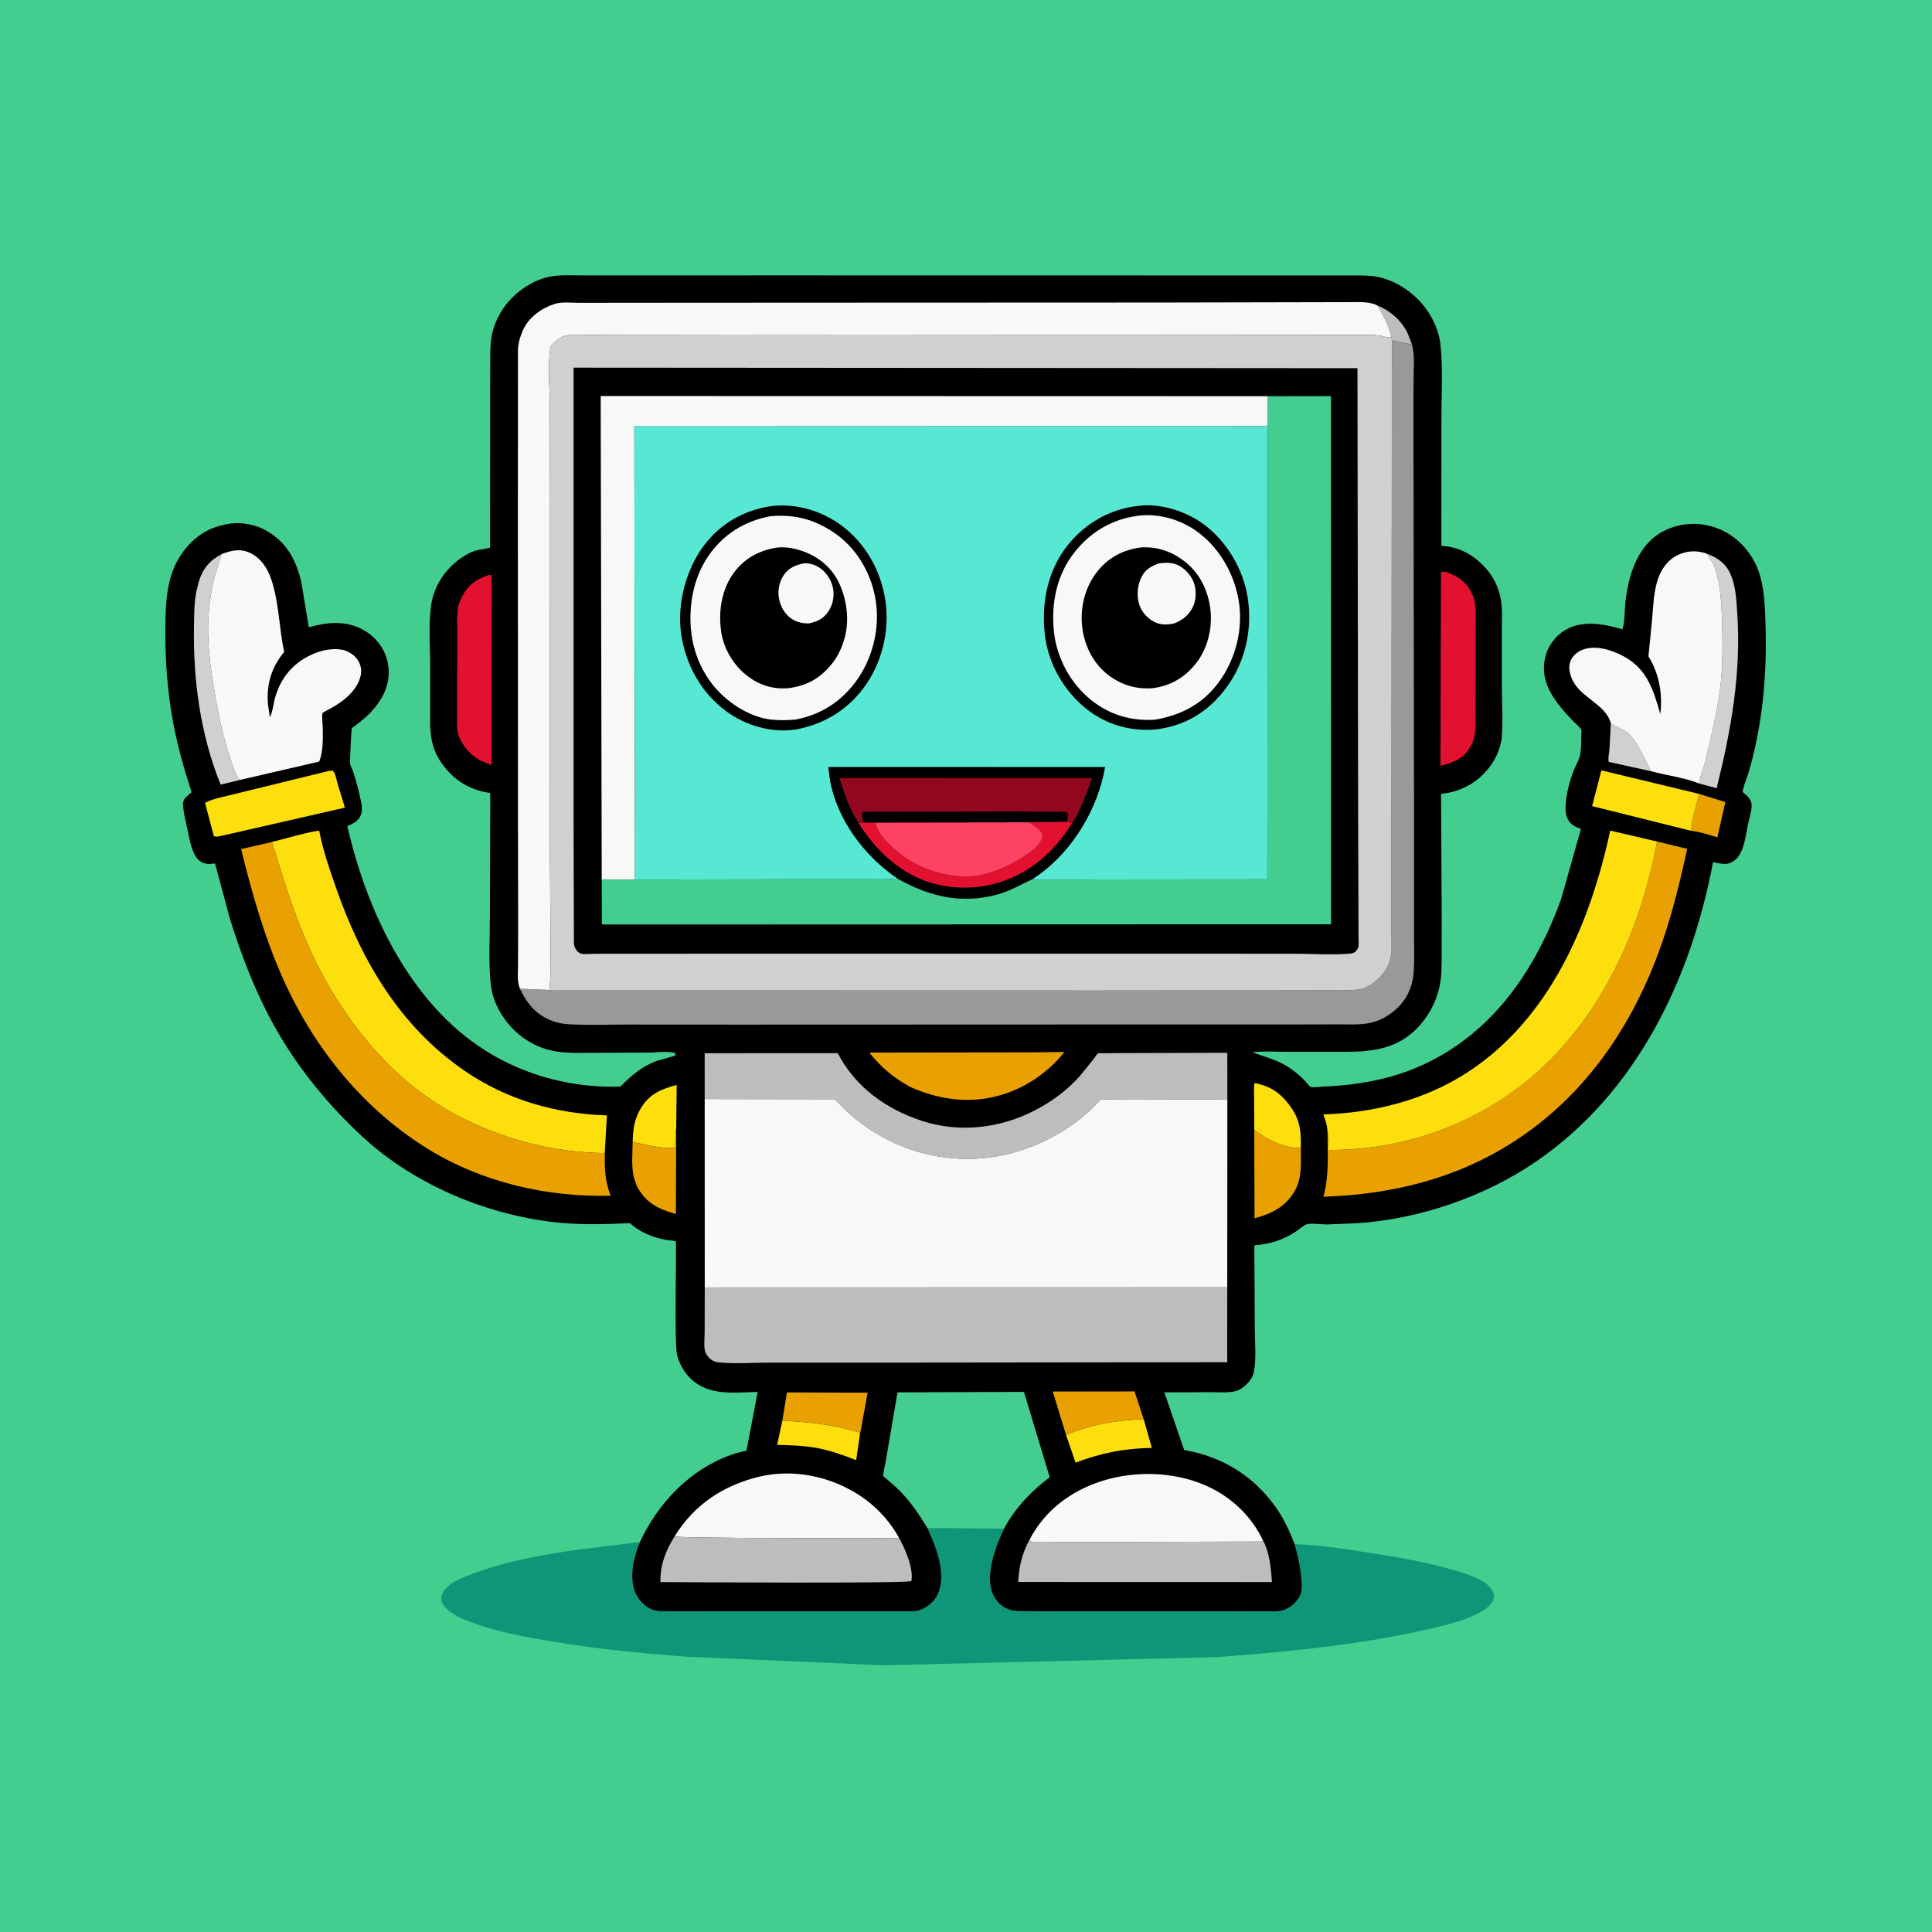 <svg version="1.1" xmlns="http://www.w3.org/2000/svg" style="display: block;" viewBox="0 0 2048 2048" width="1024" height="1024">
<path transform="translate(0,0)" fill="rgb(67,206,144)" d="M -0 -0 L 2048 0 L 2048 2048 L -0 2048 L -0 -0 z"/>
<path transform="translate(0,0)" fill="rgb(15,150,121)" d="M 983.26 1620.11 L 1064.34 1620.4 C 1055.9 1638.28 1044.8 1666.78 1051.37 1686.77 C 1053.79 1694.14 1058.89 1701.01 1065.89 1704.57 C 1070.41 1706.87 1075.25 1707.68 1080.26 1707.91 L 1135.56 1708.05 L 1244.73 1708.03 L 1320.5 1708 L 1345.74 1708.05 C 1350.46 1708.03 1355.63 1708.44 1360.16 1706.89 C 1367.91 1704.25 1374.9 1698.39 1378.27 1690.83 C 1380.45 1685.95 1380.01 1680.43 1379.64 1675.24 C 1378.7 1661.74 1375.95 1649.81 1372.34 1636.79 C 1401.25 1637.87 1430.53 1642.65 1459.08 1647.19 C 1484.97 1651.3 1510.67 1655.87 1535.94 1662.95 C 1547.51 1666.19 1560.41 1669.73 1570.87 1675.75 C 1577.09 1679.33 1581.9 1684 1583.91 1691 C 1583.49 1693.81 1583.11 1696.03 1581.54 1698.5 C 1577.96 1704.15 1571.24 1708.15 1565.37 1711 C 1548.79 1719.05 1529.97 1723.39 1512.05 1727.44 C 1439.51 1743.84 1364.26 1751.12 1290.19 1756.62 L 936.403 1765.31 L 725.5 1756.06 C 680 1752.5 634.998 1748.29 589.941 1740.76 C 561.826 1736.06 533.228 1731.4 506.219 1722.05 C 497.177 1718.92 486.668 1715.09 478.734 1709.67 C 474.553 1706.82 468.913 1701.67 468.037 1696.52 C 467.335 1692.39 468.939 1688.55 471.427 1685.31 C 478.367 1676.27 491.408 1671.88 501.78 1668.04 C 538.276 1654.5 577.824 1647.36 616.304 1642.25 L 678.354 1634.6 C 671.869 1649.44 666.84 1671.63 673.009 1687.22 C 676.029 1694.86 682.853 1702.89 690.716 1705.96 C 693.721 1707.13 696.783 1707.78 700 1707.94 L 744.969 1708.01 L 831.926 1708.04 L 922.5 1708.04 L 968.5 1708.01 C 971.969 1707.85 974.867 1706.96 978.025 1705.53 C 985.908 1701.97 992.233 1695.4 995.226 1687.24 C 1002.87 1666.39 991.915 1639.07 983.26 1620.11 z"/>
<path transform="translate(0,0)" fill="rgb(0,0,0)" d="M 678.354 1634.6 C 697.676 1593.43 730.744 1558.21 774.313 1542.45 C 779.804 1540.46 785.511 1538.81 791.28 1537.88 L 803.165 1475.51 C 778.306 1476.02 751.094 1480.19 731.703 1460.96 C 725.02 1454.33 719.793 1445.12 717.706 1435.94 C 714.499 1421.81 717.573 1317.27 716.243 1315.64 C 716.202 1315.59 707.381 1314.51 706.5 1314.36 C 692.599 1312.08 678.227 1306.24 667.797 1296.6 C 643.585 1297.6 619.399 1298.54 595.214 1296.33 C 519.625 1289.42 441.015 1257.18 384.857 1205.54 C 346.76 1170.51 314.016 1129.97 289.081 1084.56 C 270.255 1050.27 255.858 1012.57 244.14 975.256 L 227.898 915.281 L 226.574 915.475 C 220.908 916.218 216.263 916.052 211.58 912.501 C 203.21 906.154 200.86 888.921 198.721 879.17 C 197.056 871.578 195.114 863.768 194.228 856.049 C 193.761 851.988 193.849 848.694 196.6 845.5 L 203.087 839.713 C 195.24 815.777 188.381 791.536 183.715 766.76 C 177.357 733.002 174.83 697.629 175.296 663.281 C 175.601 640.774 176.512 616.781 187.03 596.388 C 195.939 579.114 210.677 564.484 229.406 558.425 L 235 556.914 L 236.936 556.4 C 252.609 552.329 270.306 555.221 284.114 563.554 C 304.725 575.994 314.12 594.531 319.471 617.25 L 327.317 664.912 C 346.743 659.479 366.713 657.481 385.068 667.67 C 396.81 674.189 406.02 685.056 409.886 698 C 414.128 712.203 412.115 726.469 404.826 739.253 C 400.677 746.528 395.163 753.345 389 759.01 C 385.218 762.486 381.097 765.638 377.076 768.831 C 376.286 769.458 373.46 771.283 373.039 772.002 C 372.381 773.123 370.63 808.125 371.159 810.049 C 371.925 812.834 373.488 815.338 374.399 818.075 C 377.538 827.494 380.104 837.515 382.176 847.219 C 383.505 853.443 384.908 859.544 381.804 865.484 C 378.909 871.027 373.724 873.393 368.177 875.59 C 388.794 965.882 434.521 1063.61 515.466 1114.24 C 557.772 1140.7 607.944 1153.51 657.677 1151.83 C 669.055 1140.32 680.14 1130.71 695.468 1124.89 C 697.926 1123.95 715.253 1119.56 715.756 1118.78 C 716.169 1118.14 715.826 1117.26 715.862 1116.5 C 708.85 1113.85 695.471 1115.75 687.834 1115.8 L 629.469 1116.02 C 616.666 1115.98 603.173 1116.65 590.5 1114.76 C 561.729 1110.48 537.75 1090.97 525.985 1064.67 C 522.89 1057.76 520.938 1050.63 520.173 1043.09 C 517.787 1019.62 519.274 994.927 519.315 971.277 L 519.718 840.623 C 499.028 837.745 482.298 827.974 469.759 811.226 C 463.907 803.409 459.484 794.071 457.606 784.484 C 455.523 773.849 455.992 762.789 455.969 752.01 L 455.975 706.473 C 456.005 685.513 454.015 662.264 457.014 641.562 C 459.866 621.869 471.075 604.509 487.038 592.827 C 492.358 588.935 498.826 585.086 505.255 583.403 C 509.937 582.177 514.954 582.061 519.509 580.481 L 519.568 431.192 L 519.666 386.014 C 519.715 375.066 519.347 363.873 521.837 353.137 C 525.099 339.075 532.684 325.849 542.818 315.619 C 553.953 304.378 570.186 294.928 586.024 292.722 C 596.116 291.316 606.846 291.925 617.044 291.935 L 667.067 291.953 L 838.934 291.93 L 1433.37 292.026 C 1441.71 292.053 1450.25 291.789 1458.5 293.2 C 1475.02 296.022 1491.25 305.371 1502.98 317.163 C 1515.67 329.928 1525.22 347.991 1527.06 366 C 1529.58 390.767 1528.02 416.765 1528 441.717 L 1527.87 578.593 C 1547.43 579.702 1562.98 588.613 1575.73 603.239 C 1583.12 611.719 1588.31 622.242 1590.54 633.274 C 1592.9 644.88 1592.02 657.312 1592.04 669.101 L 1592.06 725.886 C 1592.05 744.452 1593.46 764.077 1591.87 782.5 C 1591.65 785.085 1591.03 787.526 1590.33 790.016 L 1589.92 791.528 C 1584.92 809.007 1571.85 824.459 1555.94 832.967 C 1547.11 837.687 1537.58 840.688 1527.58 841.44 L 1528.26 968.939 L 1528.21 1011.42 C 1528.16 1023.38 1528.46 1035.06 1525.76 1046.78 C 1521.99 1063.17 1513.7 1078.18 1501.97 1090.18 C 1481.71 1110.9 1456.49 1114.85 1428.74 1114.96 L 1363.08 1114.93 C 1351.4 1114.9 1339.07 1114.06 1327.51 1115.45 C 1341.86 1120.71 1355.53 1123.89 1368.31 1132.9 C 1373.66 1136.67 1378.62 1140.94 1383.19 1145.62 C 1384.29 1146.76 1388.23 1151.79 1389.44 1152.21 C 1391.92 1153.07 1399.91 1151.9 1402.9 1151.79 C 1439.03 1150.41 1475.29 1144.01 1508.29 1128.78 C 1582.75 1094.42 1627.39 1028.53 1654.79 953.305 L 1675.86 878.743 L 1674.37 878.163 C 1668.04 875.657 1663.87 873.15 1661.14 866.5 C 1659.83 863.306 1659.49 859.736 1659.56 856.312 C 1659.83 842.785 1663.46 828.842 1668.41 816.336 C 1670.28 811.627 1673.04 806.973 1674.47 802.143 C 1676.46 795.458 1676.07 786.025 1676.22 779.048 C 1676.24 777.978 1676.67 774.567 1676.31 773.658 C 1675.35 771.266 1669.3 766.254 1667.33 764.168 C 1648.44 744.095 1629.57 722.251 1639.24 692.59 C 1639.73 691.084 1640.29 689.597 1640.96 688.163 C 1646.17 677.11 1655.89 667.929 1667.5 664.031 C 1684.41 658.351 1703.24 662.21 1719.84 667.099 C 1722.5 658.781 1722.02 647.588 1722.95 638.782 C 1725.97 610.1 1735.92 576.948 1763.68 562.878 C 1780.73 554.237 1799.89 553.086 1818.02 559.157 C 1837.16 565.563 1852.26 579.95 1861.03 597.969 C 1870.15 616.706 1870.79 639.582 1871.47 660.037 C 1873.23 712.901 1868.88 765.859 1854.19 816.85 C 1852.32 823.346 1849.6 829.631 1847.88 836.139 C 1847.78 836.525 1847.12 839.36 1847.14 839.474 C 1847.26 839.946 1847.9 840.087 1848.27 840.398 C 1852.17 843.648 1856.55 847.549 1856.8 853.025 C 1857.08 859.043 1854.69 866.196 1853.35 872.073 C 1850.76 883.442 1849.2 902.409 1840.38 910.584 C 1836.74 913.964 1832.63 916.024 1827.57 915.798 C 1823.68 915.624 1819.7 914.632 1815.91 913.82 C 1792.54 1037.9 1734.63 1158.77 1627.83 1231.59 C 1573.08 1268.92 1504.44 1292.29 1438.33 1296.69 L 1406.01 1297.97 C 1400.86 1298 1389.47 1296.32 1385.06 1297.81 C 1382.07 1298.82 1377.23 1303.14 1374.38 1305.03 C 1359.9 1314.59 1346.92 1318.59 1329.65 1320.15 L 1330.15 1409.79 C 1330.19 1423.82 1331.88 1440.22 1329.2 1453.96 C 1328.16 1459.28 1325.47 1463.35 1321.69 1467.18 C 1318.45 1470.47 1314.16 1473.51 1309.62 1474.68 C 1301.89 1476.68 1292.26 1475.76 1284.24 1475.8 L 1234.26 1475.93 L 1255.24 1537.07 C 1295.84 1544.05 1329.04 1564.54 1352.94 1598.55 C 1361.34 1610.5 1367.01 1623.27 1372.34 1636.79 C 1375.95 1649.81 1378.7 1661.74 1379.64 1675.24 C 1380.01 1680.43 1380.45 1685.95 1378.27 1690.83 C 1374.9 1698.39 1367.91 1704.25 1360.16 1706.89 C 1355.63 1708.44 1350.46 1708.03 1345.74 1708.05 L 1320.5 1708 L 1244.73 1708.03 L 1135.56 1708.05 L 1080.26 1707.91 C 1075.25 1707.68 1070.41 1706.87 1065.89 1704.57 C 1058.89 1701.01 1053.79 1694.14 1051.37 1686.77 C 1044.8 1666.78 1055.9 1638.28 1064.34 1620.4 L 983.26 1620.11 C 991.915 1639.07 1002.87 1666.39 995.226 1687.24 C 992.233 1695.4 985.908 1701.97 978.025 1705.53 C 974.867 1706.96 971.969 1707.85 968.5 1708.01 L 922.5 1708.04 L 831.926 1708.04 L 744.969 1708.01 L 700 1707.94 C 696.783 1707.78 693.721 1707.13 690.716 1705.96 C 682.853 1702.89 676.029 1694.86 673.009 1687.22 C 666.84 1671.63 671.869 1649.44 678.354 1634.6 z"/>
<path transform="translate(0,0)" fill="rgb(190,189,189)" d="M 1459.72 323.618 C 1473.89 329.42 1486.72 340.414 1492.74 354.721 L 1496.77 365.183 L 1494.94 364.849 L 1475.49 360.914 C 1475.53 359.438 1475.22 358.495 1474.81 357.093 C 1472.02 344.578 1466.76 334.252 1459.72 323.618 z"/>
<path transform="translate(0,0)" fill="rgb(232,161,0)" d="M 1801.1 841.565 L 1828.96 850.237 L 1820.49 887.566 C 1811.9 885.199 1801.41 881.485 1792.58 880.679 C 1793.34 868.086 1798.07 853.856 1801.1 841.565 z"/>
<path transform="translate(0,0)" fill="rgb(208,208,208)" d="M 1707.56 766.9 L 1720.49 773.712 C 1731.67 779.657 1736.3 790.882 1741.9 801.516 C 1744.63 806.701 1747.84 811.958 1749.86 817.467 L 1705.44 807.691 C 1704.25 805.161 1705.81 797.49 1706.07 794.439 L 1707.56 766.9 z"/>
<path transform="translate(0,0)" fill="rgb(254,223,14)" d="M 829.345 1505.88 C 857.41 1507.59 883.833 1509.93 910.781 1518.53 L 911.534 1520.8 L 907.58 1547.81 C 893.966 1542.52 880.071 1537.55 865.668 1534.88 C 851.775 1532.3 837.886 1532 823.808 1531.61 L 829.345 1505.88 z"/>
<path transform="translate(0,0)" fill="rgb(254,223,14)" d="M 670.651 1210.31 C 671.034 1197.67 672.2 1187.28 678.524 1176.13 C 687.731 1159.89 700.092 1154.75 717.313 1150.07 L 716.801 1196.46 L 716.656 1197.36 C 715.697 1203.81 715.9 1210.45 715.824 1216.97 C 699.672 1217.15 686.212 1214.39 670.651 1210.31 z"/>
<path transform="translate(0,0)" fill="rgb(254,223,14)" d="M 1329.57 1197.68 L 1329.46 1166.18 C 1329.45 1160.4 1328.81 1153.79 1329.84 1148.12 C 1347.59 1151.36 1358.54 1159.49 1368.76 1174.14 C 1378.22 1187.71 1379.29 1200.03 1378.91 1216.02 C 1378.2 1216.35 1377.66 1216.67 1376.89 1216.81 C 1373.72 1217.4 1368.81 1216.3 1365.61 1215.56 C 1351.96 1212.38 1340.58 1206.15 1329.57 1197.68 z"/>
<path transform="translate(0,0)" fill="rgb(254,223,14)" d="M 1130.14 1521.37 C 1136.65 1517.72 1144.08 1515.66 1151.19 1513.54 C 1171.57 1507.46 1191.23 1505.38 1212.35 1504.33 L 1220.98 1534.83 C 1192.06 1535.23 1167.23 1540.21 1140.14 1550.46 L 1130.14 1521.37 z"/>
<path transform="translate(0,0)" fill="rgb(232,161,0)" d="M 670.651 1210.31 C 686.212 1214.39 699.672 1217.15 715.824 1216.97 C 715.9 1210.45 715.697 1203.81 716.656 1197.36 L 716.801 1196.46 L 716.481 1286.9 C 698.774 1281.92 685.455 1275.82 676.071 1259.13 C 674.592 1256.51 673.759 1253.86 672.865 1251 L 672.359 1249.46 C 668.92 1238.21 670.485 1222.17 670.651 1210.31 z"/>
<path transform="translate(0,0)" fill="rgb(232,161,0)" d="M 829.345 1505.88 L 834.146 1476.02 L 919.733 1476.35 L 911.585 1520.8 L 911.534 1520.8 L 910.781 1518.53 C 883.833 1509.93 857.41 1507.59 829.345 1505.88 z"/>
<path transform="translate(0,0)" fill="rgb(232,161,0)" d="M 1130.14 1521.37 L 1115.98 1475.07 L 1202.65 1474.96 L 1212.35 1504.33 C 1191.23 1505.38 1171.57 1507.46 1151.19 1513.54 C 1144.08 1515.66 1136.65 1517.72 1130.14 1521.37 z"/>
<path transform="translate(0,0)" fill="rgb(232,161,0)" d="M 1329.57 1197.68 C 1340.58 1206.15 1351.96 1212.38 1365.61 1215.56 C 1368.81 1216.3 1373.72 1217.4 1376.89 1216.81 C 1377.66 1216.67 1378.2 1216.35 1378.91 1216.02 C 1378.89 1231.62 1380.65 1248.44 1372.5 1262.45 C 1362.64 1279.37 1348.06 1286.53 1329.86 1291.45 L 1329.57 1197.68 z"/>
<path transform="translate(0,0)" fill="rgb(208,208,208)" d="M 254.775 826.699 L 233.894 831.713 C 212.375 778.725 204.589 720.509 205.65 663.61 C 205.878 651.405 205.702 637.891 208.439 625.98 L 210.608 617.006 C 214.688 603.199 222.017 594.242 234.694 587.465 C 232.699 595.917 229.448 603.951 227.268 612.343 C 224.068 624.659 222.317 637.223 221.242 649.896 C 218.867 677.894 222.868 707.452 227.673 735 C 231.831 758.834 236.776 782.622 244.688 805.524 C 246.674 811.271 248.99 819.691 252.5 824.682 C 253.283 825.796 253.77 826.022 254.775 826.699 z"/>
<path transform="translate(0,0)" fill="rgb(208,208,208)" d="M 1809.22 586.917 C 1820.63 591.241 1829.17 596.814 1834.34 608.497 C 1840.08 621.475 1840.68 636.418 1841.6 650.375 C 1845.82 713.922 1834.97 774.168 1819.73 835.526 L 1801.15 830.538 C 1802.08 822.893 1805.77 814.565 1807.78 807.019 L 1814.93 776 C 1819.04 757.841 1822.67 739.253 1824.41 720.708 C 1826.36 699.83 1826.05 678.257 1825.41 657.322 C 1824.87 639.612 1823.86 619.326 1817.99 602.5 C 1815.87 596.423 1812.58 592.24 1809.22 586.917 z"/>
<path transform="translate(0,0)" fill="rgb(254,223,14)" d="M 1792.58 880.679 L 1687.69 854.509 L 1697.53 816.624 L 1801.1 841.565 C 1798.07 853.856 1793.34 868.086 1792.58 880.679 z"/>
<path transform="translate(0,0)" fill="rgb(254,223,14)" d="M 348.554 817.236 L 352.5 816.881 C 355.592 818.839 356.595 826.21 357.602 829.845 L 365.62 856.122 L 235.04 885.952 C 231.968 886.49 229.524 887.6 226.666 886.197 L 217.314 851.043 C 226.464 846.188 238.71 844.388 248.688 841.703 L 348.554 817.236 z"/>
<path transform="translate(0,0)" fill="rgb(226,17,47)" d="M 518.244 609.5 L 519.942 609.295 L 521.188 610.5 L 521.054 810.831 C 511.976 808.107 506.127 805.141 498.932 798.894 C 494.794 794.66 490.947 790.04 488.375 784.67 L 487.689 783.188 C 486.939 781.61 486.201 780.116 485.708 778.428 C 483.827 771.992 484.633 763.86 484.625 757.188 L 484.641 718.588 L 484.759 671.939 C 484.787 663.513 484.245 654.472 485.143 646.13 C 485.665 641.271 488.216 635.252 490.557 630.942 C 496.722 619.591 506.167 613.16 518.244 609.5 z"/>
<path transform="translate(0,0)" fill="rgb(226,17,47)" d="M 1527.49 606.5 L 1529.14 606.043 C 1534.04 605.346 1543.64 610.779 1547.41 613.5 C 1556.61 620.145 1562.31 629.918 1563.78 641.118 C 1564.85 649.22 1564.26 657.983 1564.27 666.151 L 1564.23 709.736 L 1564.12 753.526 C 1564.08 761.756 1564.7 770.669 1563.33 778.801 C 1561.93 787.031 1558.26 793.012 1553.18 799.383 C 1545.08 806.775 1537.26 809.136 1526.95 811.794 L 1527.49 606.5 z"/>
<path transform="translate(0,0)" fill="rgb(232,161,0)" d="M 1095.77 1115.52 L 1128.38 1115.12 C 1113.22 1134.11 1092.95 1149.08 1070.22 1157.7 C 1034.95 1171.06 998.976 1167.38 965.061 1152.31 C 947.061 1142.43 934.358 1131.84 921.493 1115.76 L 1095.77 1115.52 z"/>
<path transform="translate(0,0)" fill="rgb(190,189,189)" d="M 1091.25 1632.33 C 1091.83 1632.87 1092.25 1633.68 1093 1633.95 C 1095.34 1634.8 1101.21 1634.21 1103.85 1634.29 L 1139.88 1634.71 L 1334.71 1634.07 C 1336.45 1634.02 1337.33 1633.88 1338.86 1633.07 C 1345.78 1645.19 1347.36 1663.37 1348.37 1677.05 L 1079.37 1676.97 C 1080.1 1660.63 1083.44 1646.84 1091.25 1632.33 z"/>
<path transform="translate(0,0)" fill="rgb(248,248,247)" d="M 715.064 1628.71 C 735.619 1595.11 766.797 1574.46 804.812 1565.36 C 840.038 1556.93 878.312 1564.54 908.745 1583.61 C 927.359 1595.27 942.075 1610.74 952.837 1629.83 L 952.146 1630.29 C 950.877 1630.89 720.963 1630.79 715.064 1628.71 z"/>
<path transform="translate(0,0)" fill="rgb(190,189,189)" d="M 952.837 1629.83 C 959.256 1641.24 968.684 1662.48 966.075 1676 C 961.8 1678.71 727.936 1677.21 700.068 1677.07 C 699.798 1658.86 705.462 1643.95 715.064 1628.71 C 720.963 1630.79 950.877 1630.89 952.146 1630.29 L 952.837 1629.83 z"/>
<path transform="translate(0,0)" fill="rgb(248,248,247)" d="M 1091.25 1632.33 C 1107.42 1601.18 1134.94 1580.5 1168 1569.95 C 1205.36 1558.03 1250.34 1560.06 1285.42 1578.18 C 1308.71 1590.22 1327.68 1609.3 1338.86 1633.07 C 1337.33 1633.88 1336.45 1634.02 1334.71 1634.07 L 1139.88 1634.71 L 1103.85 1634.29 C 1101.21 1634.21 1095.34 1634.8 1093 1633.95 C 1092.25 1633.68 1091.83 1632.87 1091.25 1632.33 z"/>
<path transform="translate(0,0)" fill="rgb(67,206,144)" d="M 983.26 1620.11 C 975.27 1606.97 967.138 1594.58 956.581 1583.26 C 951.688 1578.02 946.296 1573.29 940.884 1568.6 C 940.147 1567.96 936.315 1565.13 936.121 1564.5 C 935.99 1564.07 936.675 1560.54 936.769 1560 L 939.959 1543.08 L 951.377 1475.96 L 1085.43 1475.46 L 1112.74 1565.91 C 1092.9 1580.94 1076.21 1598.38 1064.34 1620.4 L 983.26 1620.11 z"/>
<path transform="translate(0,0)" fill="rgb(248,248,247)" d="M 1707.56 766.9 C 1702.47 746.156 1674.16 739.53 1666.07 719.026 C 1663.7 712.997 1662.24 706.067 1665.11 699.934 C 1667.86 694.068 1673.58 689.829 1679.7 688.026 C 1693.66 683.92 1709.99 689.539 1722.21 696.311 C 1746.15 709.584 1753.03 732.282 1759.97 756.934 C 1762.56 736.252 1758.98 714.88 1748.09 696.911 L 1747.41 695.801 L 1751.35 656.012 C 1752.51 642.064 1752.96 627.121 1757.51 613.781 C 1761.19 603.007 1768.15 593.199 1778.66 588.268 C 1788.47 583.668 1799.07 583.204 1809.22 586.917 C 1812.58 592.24 1815.87 596.423 1817.99 602.5 C 1823.86 619.326 1824.87 639.612 1825.41 657.322 C 1826.05 678.257 1826.36 699.83 1824.41 720.708 C 1822.67 739.253 1819.04 757.841 1814.93 776 L 1807.78 807.019 C 1805.77 814.565 1802.08 822.893 1801.15 830.538 C 1785.27 824.134 1766.47 822.011 1749.86 817.467 C 1747.84 811.958 1744.63 806.701 1741.9 801.516 C 1736.3 790.882 1731.67 779.657 1720.49 773.712 L 1707.56 766.9 z"/>
<path transform="translate(0,0)" fill="rgb(248,248,247)" d="M 234.694 587.465 C 245.276 583.5 254.275 581.069 265.149 586.141 C 276.678 591.519 283.728 602.681 287.632 614.348 C 295.814 638.796 295.811 665.985 301.225 691.128 C 287.833 706.993 282.202 725.81 284.077 746.597 L 286.095 760.394 C 289.046 754.726 289.843 745.826 291.619 739.5 C 298.506 714.971 315.495 697.805 339.818 690.4 C 348.251 687.833 361.033 686.668 369.079 690.937 C 375.542 694.367 380.074 698.849 382.119 706 C 384.147 713.095 381.67 720.676 378.023 726.822 C 372.268 736.517 362.959 743.581 353.447 749.281 C 352.134 750.068 342.323 755.058 341.92 755.902 C 340.907 758.024 342.135 768.801 342.164 771.694 C 342.282 783.755 342.659 795.797 338.423 807.277 L 254.775 826.699 C 253.77 826.022 253.283 825.796 252.5 824.682 C 248.99 819.691 246.674 811.271 244.688 805.524 C 236.776 782.622 231.831 758.834 227.673 735 C 222.868 707.452 218.867 677.894 221.242 649.896 C 222.317 637.223 224.068 624.659 227.268 612.343 C 229.448 603.951 232.699 595.917 234.694 587.465 z"/>
<path transform="translate(0,0)" fill="rgb(232,161,0)" d="M 1756.55 892.043 L 1788.45 899.815 C 1780.22 938.043 1770.92 975.706 1757.15 1012.38 C 1727.05 1092.49 1677.92 1162.85 1605.37 1209.78 C 1543.79 1249.62 1475.54 1266.11 1402.86 1268.62 C 1409.15 1246.08 1407.27 1222.66 1407.21 1199.43 C 1409.08 1204.9 1408.15 1213.17 1408.17 1219.05 C 1475.99 1219.34 1542.74 1199.39 1598.6 1160.88 C 1687.62 1099.52 1737.37 996.201 1756.55 892.043 z"/>
<path transform="translate(0,0)" fill="rgb(254,223,14)" d="M 288.173 892.589 C 295.537 890.774 333.863 879.863 338.434 880.777 C 342.299 901.446 349.446 921.754 356.375 941.575 C 383.326 1018.66 424.211 1088.32 492.599 1135.17 C 537.804 1166.14 588.965 1180.56 643.355 1182.39 L 641.065 1222.35 C 586.296 1221.59 534.07 1208.12 485.465 1182.85 C 410.297 1143.77 355.573 1070.87 323.046 994 C 309.068 960.965 298.936 926.743 288.173 892.589 z"/>
<path transform="translate(0,0)" fill="rgb(254,223,14)" d="M 1407.21 1199.43 C 1406.84 1192.82 1405.14 1187.46 1402.8 1181.34 C 1456.64 1179.57 1509.91 1166.36 1555.44 1136.8 C 1642.93 1080 1685.73 978.838 1706.88 880.478 L 1756.55 892.043 C 1737.37 996.201 1687.62 1099.52 1598.6 1160.88 C 1542.74 1199.39 1475.99 1219.34 1408.17 1219.05 C 1408.15 1213.17 1409.08 1204.9 1407.21 1199.43 z"/>
<path transform="translate(0,0)" fill="rgb(232,161,0)" d="M 641.065 1222.35 C 640.979 1238.94 641.151 1251.8 647.35 1267.51 C 580.625 1269.26 512.462 1253.76 455.137 1218.87 C 386.173 1176.89 333.735 1112.24 300.699 1038.97 C 280.662 994.525 267.148 947.291 255.608 900.029 L 288.173 892.589 C 298.936 926.743 309.068 960.965 323.046 994 C 355.573 1070.87 410.297 1143.77 485.465 1182.85 C 534.07 1208.12 586.296 1221.59 641.065 1222.35 z"/>
<path transform="translate(0,0)" fill="rgb(190,189,189)" d="M 747.005 1165.01 L 746.981 1116.45 L 888.074 1116.39 C 906.424 1152.16 939.415 1175.79 977.156 1188.12 C 1016.49 1200.96 1058.99 1196.37 1095.63 1177.72 C 1114.69 1168.01 1130.95 1156.16 1145.15 1140.09 L 1159.24 1122.64 C 1160.32 1121.25 1162.76 1117.31 1164.13 1116.52 C 1164.5 1116.31 1168.1 1116.48 1168.58 1116.47 L 1186.11 1116.32 L 1301 1116 L 1301.06 1165.96 C 1288.78 1164.96 1276.11 1165.46 1263.79 1165.38 L 1197.61 1165.21 L 1173.6 1165.37 C 1171.9 1165.42 1168.6 1165.13 1167.06 1165.92 C 1164.57 1167.21 1161.35 1171.3 1159.22 1173.39 C 1154.18 1178.34 1149.06 1182.88 1143.49 1187.21 C 1110.65 1212.77 1068.21 1228.38 1026.44 1228.47 C 982.149 1228.56 941.264 1213.69 906.776 1186.1 C 898.966 1179.85 891.99 1172.32 884.922 1165.25 L 747.005 1165.01 z"/>
<path transform="translate(0,0)" fill="rgb(190,189,189)" d="M 747.076 1364.71 L 1300.93 1364.57 L 1300.88 1444.03 L 920.199 1444.45 L 814.541 1444.46 C 797.545 1444.49 779.194 1445.89 762.325 1444.25 C 758.257 1443.86 754.769 1442.46 751.871 1439.5 C 750.041 1437.63 747.894 1434.67 747.297 1432.07 C 745.99 1426.4 746.959 1418.46 746.952 1412.46 L 747.076 1364.71 z"/>
<path transform="translate(0,0)" fill="rgb(154,153,153)" d="M 1475.49 360.914 L 1494.94 364.849 L 1496.77 365.183 C 1500.08 377.404 1498.4 392.771 1498.39 405.434 L 1498.35 470.063 L 1498.73 703.212 L 1498.98 922.837 L 1498.94 991.895 C 1498.93 1004.85 1499.44 1018.09 1498.53 1031.01 C 1497.9 1039.82 1495.17 1049.17 1490.63 1056.77 C 1482.66 1070.12 1468.06 1080.85 1452.86 1084.23 C 1442.1 1086.62 1429.38 1085.8 1418.33 1085.87 L 1360.95 1086.01 L 1160.55 1086 L 786.568 1086.13 L 666.878 1086.06 C 645.72 1086.06 624.058 1086.95 602.963 1085.76 C 592.151 1085.16 582.402 1082.13 573.356 1076.06 C 562.977 1069.09 556.436 1059.22 551.143 1048.12 L 583.119 1049.42 C 584.98 1050.39 591.456 1049.91 593.743 1049.95 L 799.837 1049.95 L 1165.72 1050.03 L 1349.17 1049.87 L 1405.19 1049.78 C 1416.89 1049.74 1429.09 1050.26 1440.7 1048.79 C 1448.66 1047.78 1456.64 1041.83 1462.25 1036.31 C 1469 1029.67 1473.21 1021.97 1474.55 1012.53 C 1475.54 1005.55 1474.95 997.754 1474.95 990.7 L 1474.97 954.287 L 1475.04 822.159 L 1475.49 360.914 z"/>
<path transform="translate(0,0)" fill="rgb(248,248,247)" d="M 551.143 1048.12 L 550.878 1047.39 L 550.49 1046.15 C 548.174 1039.15 549.071 1030.81 549.107 1023.47 L 549.266 985.85 L 549.092 881.865 L 548.955 546.948 L 549.073 371 C 549.204 364.012 551.396 356.703 554.185 350.348 C 560.227 336.581 573.252 327.245 587.122 322.411 C 595.104 319.63 606.015 321.045 614.472 321.035 L 664.174 320.96 L 843.075 320.853 L 1230.82 320.699 L 1441.5 320.257 C 1447.83 320.356 1453.94 320.86 1459.72 323.618 C 1466.76 334.252 1472.02 344.578 1474.81 357.093 L 1473.76 357.539 C 1470.79 358.31 1467.03 356.565 1464 355.996 C 1460.24 355.291 1456.52 355.091 1452.71 355.079 L 1359.54 354.989 L 820.157 354.65 L 669.384 354.881 L 625.07 354.993 C 617.431 355.027 609.153 354.391 601.634 355.497 C 593.596 356.678 588.703 361.476 583.669 367.439 C 580.338 386.218 582.643 407.463 582.804 426.607 L 583.054 524.233 L 582.891 896.477 L 583.672 1008.26 L 583.408 1035.28 C 583.307 1039.61 582.475 1045.2 583.119 1049.42 L 551.143 1048.12 z"/>
<path transform="translate(0,0)" fill="rgb(248,248,247)" d="M 747.005 1165.01 L 884.922 1165.25 C 891.99 1172.32 898.966 1179.85 906.776 1186.1 C 941.264 1213.69 982.149 1228.56 1026.44 1228.47 C 1068.21 1228.38 1110.65 1212.77 1143.49 1187.21 C 1149.06 1182.88 1154.18 1178.34 1159.22 1173.39 C 1161.35 1171.3 1164.57 1167.21 1167.06 1165.92 C 1168.6 1165.13 1171.9 1165.42 1173.6 1165.37 L 1197.61 1165.21 L 1263.79 1165.38 C 1276.11 1165.46 1288.78 1164.96 1301.06 1165.96 L 1300.93 1364.57 L 747.076 1364.71 L 747.005 1165.01 z"/>
<path transform="translate(0,0)" fill="rgb(208,208,208)" d="M 583.119 1049.42 C 582.475 1045.2 583.307 1039.61 583.408 1035.28 L 583.672 1008.26 L 582.891 896.477 L 583.054 524.233 L 582.804 426.607 C 582.643 407.463 580.338 386.218 583.669 367.439 C 588.703 361.476 593.596 356.678 601.634 355.497 C 609.153 354.391 617.431 355.027 625.07 354.993 L 669.384 354.881 L 820.157 354.65 L 1359.54 354.989 L 1452.71 355.079 C 1456.52 355.091 1460.24 355.291 1464 355.996 C 1467.03 356.565 1470.79 358.31 1473.76 357.539 L 1474.81 357.093 C 1475.22 358.495 1475.53 359.438 1475.49 360.914 L 1475.04 822.159 L 1474.97 954.287 L 1474.95 990.7 C 1474.95 997.754 1475.54 1005.55 1474.55 1012.53 C 1473.21 1021.97 1469 1029.67 1462.25 1036.31 C 1456.64 1041.83 1448.66 1047.78 1440.7 1048.79 C 1429.09 1050.26 1416.89 1049.74 1405.19 1049.78 L 1349.17 1049.87 L 1165.72 1050.03 L 799.837 1049.95 L 593.743 1049.95 C 591.456 1049.91 584.98 1050.39 583.119 1049.42 z"/>
<path transform="translate(0,0)" fill="rgb(0,0,0)" d="M 608.008 389.735 L 1438.96 390.288 L 1439.65 854.649 L 1440.01 966.031 L 1440.07 992.115 C 1440.07 995.621 1440.66 1001.2 1439.76 1004.5 C 1439.48 1005.52 1438.1 1007.19 1437.5 1008.15 C 1435.66 1010.12 1433.12 1010.71 1430.5 1010.93 C 1411.58 1012.47 1391.32 1011.02 1372.29 1011 L 1248.94 1010.94 L 859.963 1010.94 L 672.835 1010.99 L 629.475 1011.04 C 625.732 1011.04 618.992 1011.85 615.5 1010.78 C 614.67 1010.52 613.019 1009.29 612.338 1008.66 C 611.174 1007.58 610.174 1006.11 609.5 1004.68 C 608 1001.49 608.4 997.011 608.365 993.573 L 608.276 966.047 L 608.02 868.243 L 608.008 389.735 z"/>
<path transform="translate(0,0)" fill="rgb(248,248,247)" d="M 637.849 932.354 L 636.768 419.811 L 1343.99 419.975 L 1343.92 451.776 L 672.393 452.003 L 673.1 932.365 L 637.849 932.354 z"/>
<path transform="translate(0,0)" fill="rgb(67,206,144)" d="M 1343.99 419.975 L 1410.91 419.913 L 1410.98 979.786 L 638.006 980.008 L 637.849 932.354 L 673.1 932.365 L 862.386 932.01 L 917.992 931.999 C 928.958 931.991 940.299 932.633 951.19 931.231 C 984.733 950.33 1019.08 958.539 1057.07 948.217 C 1070.97 944.439 1082.05 937.606 1094.89 931.665 C 1102.81 933.597 1112.29 932.557 1120.44 932.491 L 1163.12 932.253 L 1343.38 932.092 L 1343.92 451.776 L 1343.99 419.975 z"/>
<path transform="translate(0,0)" fill="rgb(86,232,211)" d="M 1343.92 451.776 L 1343.38 932.092 L 1163.12 932.253 L 1120.44 932.491 C 1112.29 932.557 1102.81 933.597 1094.89 931.665 C 1082.05 937.606 1070.97 944.439 1057.07 948.217 C 1019.08 958.539 984.733 950.33 951.19 931.231 C 940.299 932.633 928.958 931.991 917.992 931.999 L 862.386 932.01 L 673.1 932.365 L 672.393 452.003 L 1343.92 451.776 z"/>
<path transform="translate(0,0)" fill="rgb(0,0,0)" d="M 951.19 931.231 C 916.528 907.553 887.57 869.491 879.903 827.5 L 877.985 813.003 L 1171.47 813.092 C 1163.9 857.13 1137.38 901.607 1100.66 927.715 L 1094.89 931.665 C 1082.05 937.606 1070.97 944.439 1057.07 948.217 C 1019.08 958.539 984.733 950.33 951.19 931.231 z"/>
<path transform="translate(0,0)" fill="rgb(226,17,47)" d="M 1131.03 870.929 L 1136.71 872.143 C 1124.28 891.965 1109.06 909.181 1089.08 921.706 C 1060 939.938 1025.57 945.414 992.186 937.274 C 957.268 928.761 928.474 902.316 910.072 872.349 L 915.744 871.885 L 928.021 871.855 C 929.615 883.724 945.154 898.238 954.608 905.579 C 975.5 921.803 1007.97 932.005 1034.21 928.408 C 1052.22 925.939 1069.85 917.943 1085 908.16 C 1090.76 904.443 1097.39 899.813 1101.47 894.271 C 1104.12 890.681 1105.3 887.964 1104.96 883.5 C 1101.29 877.859 1096.15 875.819 1091.14 871.619 L 1131.03 870.929 z"/>
<path transform="translate(0,0)" fill="rgb(254,66,99)" d="M 928.021 871.855 L 1091.14 871.619 C 1096.15 875.819 1101.29 877.859 1104.96 883.5 C 1105.3 887.964 1104.12 890.681 1101.47 894.271 C 1097.39 899.813 1090.76 904.443 1085 908.16 C 1069.85 917.943 1052.22 925.939 1034.21 928.408 C 1007.97 932.005 975.5 921.803 954.608 905.579 C 945.154 898.238 929.615 883.724 928.021 871.855 z"/>
<path transform="translate(0,0)" fill="rgb(145,8,31)" d="M 910.072 872.349 C 900.347 857.68 894.98 841.407 889.858 824.744 L 1157.66 824.877 C 1152.9 837.763 1148.38 850.834 1142.13 863.096 C 1140.88 865.556 1138.77 870.39 1136.71 872.143 L 1131.03 870.929 L 1091.14 871.619 L 928.021 871.855 L 915.744 871.885 L 910.072 872.349 z"/>
<path transform="translate(0,0)" fill="rgb(0,0,0)" d="M 915.744 871.885 L 914.214 870.5 L 913.928 861.5 L 915.384 860.5 L 1080.27 860.185 L 1119.24 860.493 C 1123.25 860.605 1128.41 859.933 1131.84 862 C 1131.97 865.256 1132.03 867.807 1131.03 870.929 L 1091.14 871.619 L 928.021 871.855 L 915.744 871.885 z"/>
<path transform="translate(0,0)" fill="rgb(0,0,0)" d="M 1206.03 536.377 C 1229.1 532.909 1256.65 541.775 1275.28 555.263 C 1300.04 573.188 1317.96 603.238 1322.6 633.438 C 1327.75 666.982 1320.31 701.565 1299.9 729 C 1281.28 754.048 1257.95 768.557 1227.02 773.044 C 1200.21 775.962 1173.38 768.696 1152.15 751.868 C 1127.4 732.241 1110.76 702.977 1107.44 671.5 C 1103.89 637.883 1110.89 603.712 1132.53 577.059 C 1150.96 554.364 1176.87 539.556 1206.03 536.377 z"/>
<path transform="translate(0,0)" fill="rgb(248,248,247)" d="M 1209.56 546.371 C 1229.82 544.673 1251.04 550.945 1267.66 562.527 C 1291.84 579.372 1307.89 607.075 1312.95 635.884 C 1318.17 665.624 1310.25 697.74 1292.66 722.23 C 1275.64 745.923 1252.45 758.113 1224.16 762.919 C 1198.82 764.406 1176.4 757.918 1156.5 741.944 C 1134.64 724.396 1120.03 697.187 1117.17 669.27 C 1114.04 638.766 1120.41 608.129 1140.14 584.02 C 1158.02 562.157 1181.49 549.176 1209.56 546.371 z"/>
<path transform="translate(0,0)" fill="rgb(0,0,0)" d="M 1208.93 580.348 C 1225.99 579.188 1240.66 583.989 1254.44 594.115 C 1270.6 605.991 1279.85 623.911 1282.75 643.512 C 1285.75 663.712 1280.93 685.906 1268.47 702.261 C 1256.55 717.911 1241.52 726.75 1222.13 729.5 C 1204.65 730.722 1189.94 726.603 1175.66 716.161 C 1160.06 704.748 1150.33 686.36 1147.54 667.395 C 1144.4 645.962 1149.39 623.617 1162.73 606.392 C 1174.4 591.314 1190.17 582.936 1208.93 580.348 z"/>
<path transform="translate(0,0)" fill="rgb(248,248,247)" d="M 1228.29 597.231 C 1234.74 596.463 1241.28 595.944 1247.44 598.533 C 1255.38 601.872 1262.04 608.998 1265.25 616.946 C 1268.2 624.248 1268.3 634.534 1265.16 641.876 C 1261.11 651.378 1254.18 657.152 1244.7 660.807 C 1238.58 662.235 1231.84 662.67 1225.9 660.286 C 1218.13 657.173 1211.25 650.307 1208.23 642.5 C 1204.69 633.358 1205.37 621.575 1209.53 612.711 C 1213.72 603.798 1219.58 600.563 1228.29 597.231 z"/>
<path transform="translate(0,0)" fill="rgb(0,0,0)" d="M 818.648 536.361 C 842.775 533.868 866.81 540.319 887.041 553.595 C 913.783 571.143 931.561 599.821 937.595 630.991 C 943.866 663.39 936.87 697.977 918.32 725.237 C 900.882 750.863 875.023 767.285 844.795 773.043 L 843.621 773.244 C 818.12 777.308 790.475 769.198 769.867 753.975 C 742.943 734.087 726.746 704.349 722.002 671.517 C 717.472 640.162 727.312 603.279 746.374 578.048 C 764.266 554.366 789.513 540.356 818.648 536.361 z"/>
<path transform="translate(0,0)" fill="rgb(248,248,247)" d="M 816.342 547.246 C 841.915 544.926 862.771 550.282 884.039 564.595 C 907.01 580.053 922.204 605.288 927.528 632.135 C 933.418 661.834 926.57 694.094 909.644 719.033 C 893.685 742.547 871.166 757.434 843.409 762.77 C 834.443 763.545 825.565 763.784 816.606 762.68 C 793.301 759.808 768.965 743.436 754.917 725.131 C 735.523 699.862 729.137 669.886 732.942 638.5 C 735.03 621.28 740.681 604.555 750.394 590.107 C 766.108 566.73 788.875 552.431 816.342 547.246 z"/>
<path transform="translate(0,0)" fill="rgb(0,0,0)" d="M 824.77 580.353 C 830.911 579.785 837.976 580.615 843.948 582.136 C 861.508 586.608 877.512 597.041 886.721 612.899 C 896.994 630.589 900.957 655.394 895.596 675.213 L 895.09 677 C 892.52 686.429 888.67 694.738 882.707 702.517 C 870.585 718.33 855.978 726.823 836.288 729.427 C 820.34 730.965 805.872 726.644 793.025 717.153 C 778.173 706.181 767.167 688.106 764.504 669.79 C 761.34 648.037 764.846 624.508 778.318 606.554 C 789.798 591.256 806.027 582.856 824.77 580.353 z"/>
<path transform="translate(0,0)" fill="rgb(248,248,247)" d="M 852.12 597.145 C 857.84 596.886 862.965 598.308 867.882 601.285 C 875.439 605.858 881.022 614.307 882.888 622.835 C 884.665 630.958 883.118 640.533 878.548 647.489 C 873.085 655.805 866.712 658.902 857.276 660.877 C 850.63 660.844 844.615 659.598 839 655.858 C 831.889 651.121 827.529 643.212 825.86 634.963 C 824.076 626.146 825.906 616.774 831.027 609.312 C 836.158 601.835 843.604 598.933 852.12 597.145 z"/>
</svg>